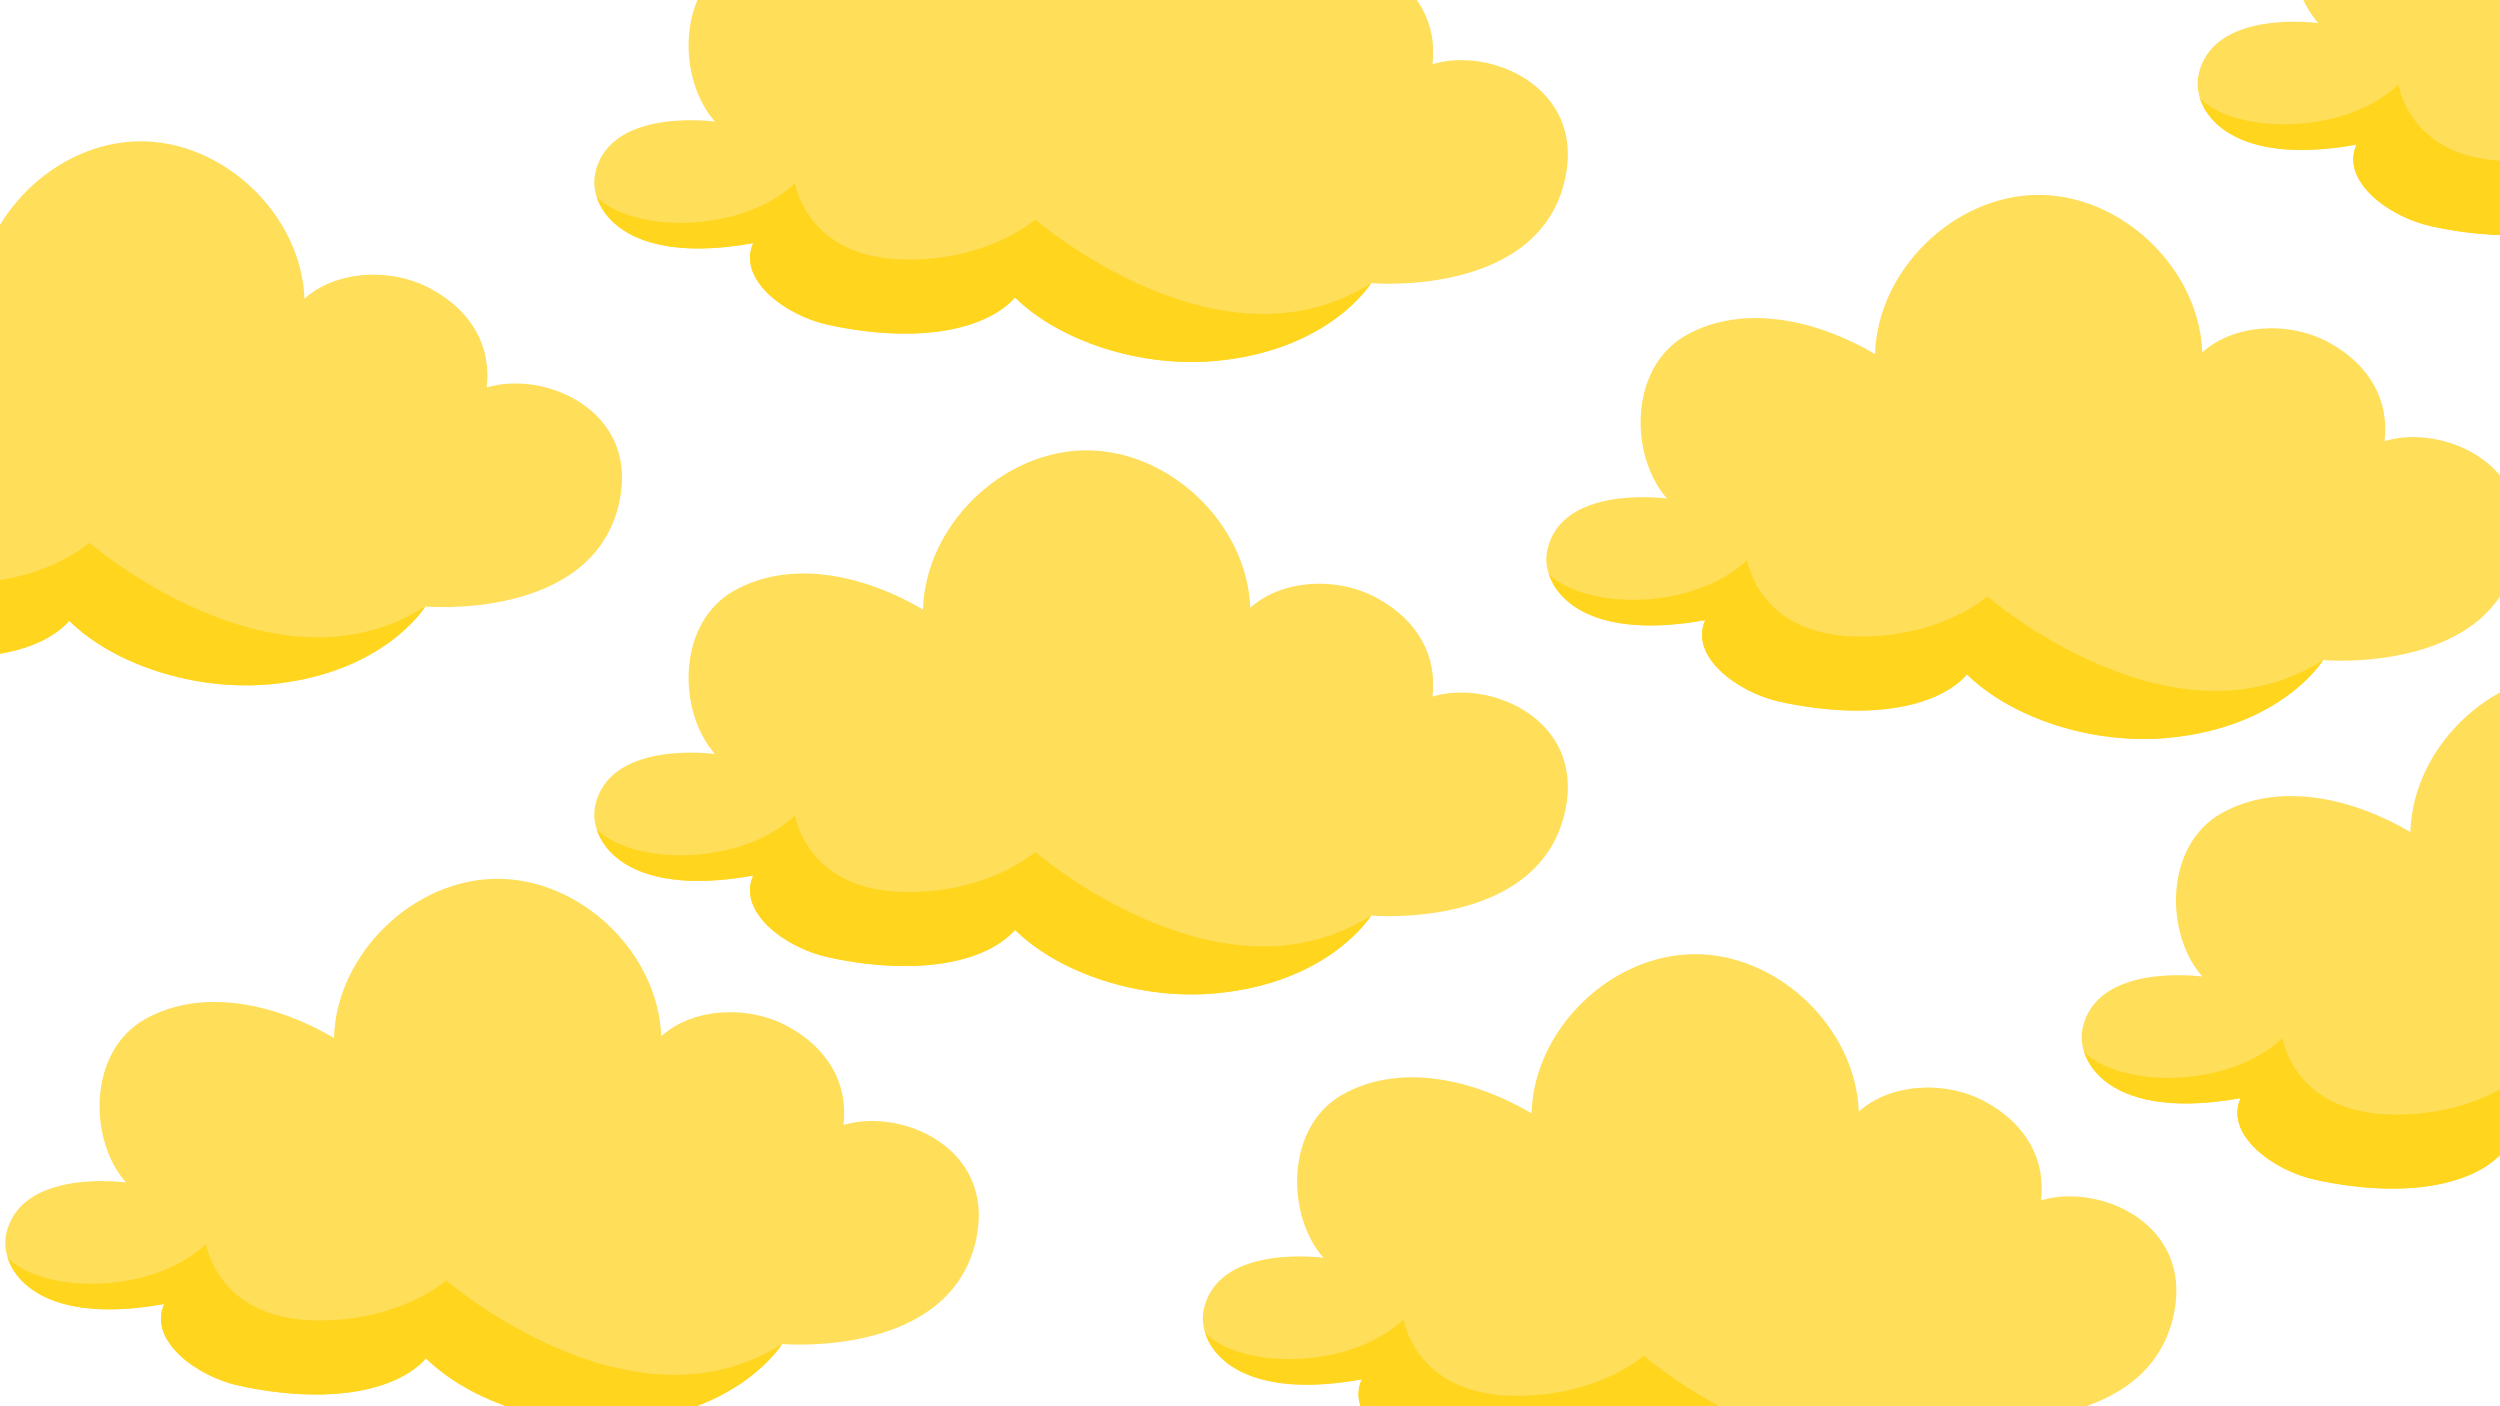 <svg xmlns="http://www.w3.org/2000/svg" xmlns:xlink="http://www.w3.org/1999/xlink" width="1920" zoomAndPan="magnify" viewBox="0 0 1440 810" height="1080" preserveAspectRatio="xMidYMid meet" version="1.0"><defs><clipPath id="5f2c5caca0"><path d="M 692 549.215 L 1254 549.215 L 1254 810 L 692 810 Z M 692 549.215 " clip-rule="nonzero"/></clipPath><clipPath id="2d95d55bbb"><path d="M 342 259.023 L 904 259.023 L 904 573 L 342 573 Z M 342 259.023 " clip-rule="nonzero"/></clipPath><clipPath id="f65fe0b51f"><path d="M 1199 387.215 L 1440 387.215 L 1440 701 L 1199 701 Z M 1199 387.215 " clip-rule="nonzero"/></clipPath></defs><rect x="-144" width="1728" fill="#ffffff" y="-81" height="972" fill-opacity="1"/><rect x="-144" width="1728" fill="#ffffff" y="-81" height="972" fill-opacity="1"/><rect x="-144" width="1728" fill="#ffffff" y="-81" height="972" fill-opacity="1"/><path fill="#ffde59" d="M 72.539 681.098 C 50.91 656.641 50.438 605.457 83.742 586.922 C 117.047 568.387 159.539 578.5 192.363 597.871 C 193.719 549.555 237.809 506.457 286.148 506.199 C 334.484 505.945 379.027 548.578 380.891 596.879 C 398.477 580.812 430.496 578.32 454.258 591.473 C 477.598 604.391 488.602 624.824 485.852 648.012 C 518.992 637.922 572.961 660.98 562.48 712.852 C 548.348 782.809 450.48 774.156 450.48 774.156 C 450.48 774.156 426.773 812.93 360.883 818.953 C 317.684 822.906 271.152 807.688 245.344 782.406 C 229.891 799.996 192.031 809.785 138.062 798.258 C 113.203 792.949 85.141 772.059 94.57 751.102 C 19.117 764.727 -0.012 730.078 3.398 711.805 C 10.734 672.504 72.539 681.098 72.539 681.098 Z M 72.539 681.098 " fill-opacity="1" fill-rule="nonzero"/><path fill="#ffd51e" d="M 450.48 774.152 C 450.48 774.152 426.77 812.926 360.883 818.953 C 317.684 822.902 271.152 807.688 245.344 782.406 C 229.887 799.992 192.031 809.785 138.059 798.258 C 113.203 792.945 85.141 772.059 94.57 751.098 C 34.574 761.934 10.191 742.242 4.434 724.535 C 25.406 745.336 87.816 745.832 118.676 716.52 C 118.676 716.52 125.02 759.34 181.027 760.531 C 230.281 761.578 257.004 737.477 257.004 737.477 C 257.004 737.477 363.238 829.562 450.48 774.152 Z M 450.48 774.152 " fill-opacity="1" fill-rule="nonzero"/><path fill="#ffde59" d="M 960.195 287.168 C 938.566 262.711 938.094 211.527 971.395 192.992 C 1004.699 174.457 1047.195 184.57 1080.02 203.941 C 1081.371 155.625 1125.465 112.527 1173.801 112.273 C 1222.141 112.016 1266.684 154.648 1268.547 202.953 C 1286.133 186.883 1318.152 184.391 1341.914 197.543 C 1365.254 210.461 1376.258 230.895 1373.504 254.082 C 1406.648 243.996 1460.617 267.051 1450.137 318.922 C 1436.004 388.879 1338.137 380.227 1338.137 380.227 C 1338.137 380.227 1314.426 419 1248.539 425.023 C 1205.34 428.977 1158.805 413.758 1133 388.48 C 1117.543 406.066 1079.688 415.855 1025.715 404.328 C 1000.859 399.02 972.797 378.129 982.227 357.172 C 906.773 370.797 887.645 336.148 891.055 317.875 C 898.391 278.574 960.195 287.168 960.195 287.168 Z M 960.195 287.168 " fill-opacity="1" fill-rule="nonzero"/><path fill="#ffd51e" d="M 1338.137 380.223 C 1338.137 380.223 1314.426 418.996 1248.535 425.023 C 1205.336 428.973 1158.805 413.758 1133 388.477 C 1117.543 406.062 1079.684 415.855 1025.715 404.328 C 1000.859 399.016 972.793 378.129 982.227 357.168 C 922.23 368.004 897.848 348.312 892.09 330.605 C 913.062 351.406 975.473 351.902 1006.328 322.59 C 1006.328 322.59 1012.672 365.41 1068.684 366.602 C 1117.938 367.648 1144.66 343.547 1144.66 343.547 C 1144.66 343.547 1250.895 435.633 1338.137 380.223 Z M 1338.137 380.223 " fill-opacity="1" fill-rule="nonzero"/><g clip-path="url(#5f2c5caca0)"><path fill="#ffde59" d="M 762.332 724.504 C 740.703 700.047 740.23 648.863 773.531 630.328 C 806.836 611.797 849.332 621.906 882.156 641.277 C 883.508 592.961 927.602 549.863 975.938 549.609 C 1024.277 549.355 1068.82 591.988 1070.684 640.289 C 1088.27 624.219 1120.289 621.727 1144.051 634.879 C 1167.391 647.797 1178.395 668.23 1175.641 691.418 C 1208.785 681.332 1262.754 704.387 1252.273 756.258 C 1238.141 826.215 1140.273 817.562 1140.273 817.562 C 1140.273 817.562 1116.562 856.336 1050.676 862.363 C 1007.477 866.312 960.945 851.098 935.137 825.816 C 919.68 843.402 881.824 853.191 827.852 841.664 C 802.996 836.355 774.934 815.465 784.363 794.508 C 708.91 808.133 689.781 773.484 693.191 755.211 C 700.527 715.91 762.332 724.504 762.332 724.504 Z M 762.332 724.504 " fill-opacity="1" fill-rule="nonzero"/></g><path fill="#ffd51e" d="M 1140.273 817.562 C 1140.273 817.562 1116.562 856.336 1050.672 862.359 C 1007.473 866.312 960.941 851.094 935.137 825.812 C 919.68 843.398 881.82 853.191 827.852 841.664 C 802.996 836.355 774.93 815.465 784.363 794.508 C 724.367 805.34 699.984 785.652 694.227 767.945 C 715.199 788.742 777.609 789.238 808.465 759.926 C 808.465 759.926 814.812 802.746 870.82 803.938 C 920.074 804.984 946.797 780.883 946.797 780.883 C 946.797 780.883 1053.031 872.969 1140.273 817.562 Z M 1140.273 817.562 " fill-opacity="1" fill-rule="nonzero"/><g clip-path="url(#2d95d55bbb)"><path fill="#ffde59" d="M 411.816 434.312 C 390.191 409.855 389.715 358.672 423.02 340.137 C 456.324 321.602 498.816 331.711 531.641 351.086 C 532.996 302.77 577.086 259.668 625.426 259.414 C 673.762 259.16 718.305 301.793 720.168 350.094 C 737.754 334.023 769.777 331.535 793.535 344.688 C 816.875 357.602 827.879 378.039 825.129 401.223 C 858.27 391.137 912.238 414.191 901.762 466.066 C 887.629 536.023 789.762 527.371 789.762 527.371 C 789.762 527.371 766.051 566.145 700.16 572.168 C 656.961 576.121 610.43 560.902 584.625 535.621 C 569.168 553.207 531.309 563 477.34 551.473 C 452.484 546.164 424.418 525.273 433.848 504.316 C 358.398 517.938 339.266 483.289 342.676 465.02 C 350.012 425.719 411.816 434.312 411.816 434.312 Z M 411.816 434.312 " fill-opacity="1" fill-rule="nonzero"/></g><path fill="#ffd51e" d="M 789.758 527.367 C 789.758 527.367 766.051 566.141 700.16 572.168 C 656.961 576.117 610.43 560.902 584.621 535.621 C 569.168 553.207 531.309 562.996 477.34 551.469 C 452.48 546.16 424.418 525.27 433.848 504.312 C 373.852 515.145 349.469 495.457 343.711 477.75 C 364.684 498.551 427.098 499.043 457.953 469.73 C 457.953 469.73 464.297 512.555 520.305 513.746 C 569.559 514.793 596.281 490.691 596.281 490.691 C 596.281 490.691 702.52 582.777 789.758 527.367 Z M 789.758 527.367 " fill-opacity="1" fill-rule="nonzero"/><g clip-path="url(#f65fe0b51f)"><path fill="#ffde59" d="M 1268.559 562.504 C 1246.93 538.047 1246.457 486.863 1279.762 468.328 C 1313.066 449.797 1355.559 459.906 1388.383 479.277 C 1389.734 430.961 1433.828 387.863 1482.168 387.609 C 1530.504 387.355 1575.047 429.988 1576.91 478.289 C 1594.496 462.219 1626.516 459.727 1650.277 472.879 C 1673.617 485.797 1684.621 506.23 1681.871 529.418 C 1715.012 519.332 1768.98 542.387 1758.5 594.258 C 1744.367 664.215 1646.5 655.562 1646.5 655.562 C 1646.5 655.562 1622.793 694.336 1556.902 700.363 C 1513.703 704.312 1467.172 689.098 1441.363 663.816 C 1425.91 681.402 1388.051 691.191 1334.082 679.664 C 1309.223 674.355 1281.16 653.465 1290.59 632.508 C 1215.137 646.133 1196.008 611.484 1199.418 593.211 C 1206.754 553.91 1268.559 562.504 1268.559 562.504 Z M 1268.559 562.504 " fill-opacity="1" fill-rule="nonzero"/></g><path fill="#ffd51e" d="M 1646.5 655.562 C 1646.5 655.562 1622.789 694.336 1556.902 700.359 C 1513.703 704.312 1467.168 689.094 1441.363 663.812 C 1425.906 681.398 1388.051 691.191 1334.078 679.664 C 1309.223 674.355 1281.16 653.465 1290.59 632.508 C 1230.594 643.34 1206.211 623.652 1200.453 605.945 C 1221.426 626.742 1283.836 627.238 1314.691 597.926 C 1314.691 597.926 1321.039 640.746 1377.047 641.938 C 1426.301 642.984 1453.023 618.883 1453.023 618.883 C 1453.023 618.883 1559.258 710.969 1646.5 655.562 Z M 1646.5 655.562 " fill-opacity="1" fill-rule="nonzero"/><path fill="#ffde59" d="M 411.816 70.035 C 390.191 45.578 389.715 -5.605 423.02 -24.141 C 456.324 -42.676 498.816 -32.562 531.641 -13.191 C 532.996 -61.508 577.086 -104.605 625.426 -104.863 C 673.762 -105.117 718.305 -62.484 720.168 -14.184 C 737.754 -30.254 769.777 -32.742 793.535 -19.59 C 816.875 -6.672 827.879 13.762 825.129 36.949 C 858.27 26.859 912.238 49.914 901.762 101.789 C 887.629 171.746 789.762 163.094 789.762 163.094 C 789.762 163.094 766.051 201.867 700.16 207.891 C 656.961 211.844 610.43 196.625 584.625 171.344 C 569.168 188.93 531.309 198.723 477.34 187.195 C 452.484 181.887 424.418 160.996 433.848 140.039 C 358.398 153.66 339.266 119.012 342.676 100.742 C 350.012 61.441 411.816 70.035 411.816 70.035 Z M 411.816 70.035 " fill-opacity="1" fill-rule="nonzero"/><path fill="#ffd51e" d="M 789.758 163.09 C 789.758 163.09 766.051 201.863 700.16 207.891 C 656.961 211.84 610.43 196.625 584.621 171.344 C 569.168 188.93 531.309 198.723 477.34 187.191 C 452.48 181.883 424.418 160.996 433.848 140.035 C 373.852 150.867 349.469 131.18 343.711 113.473 C 364.684 134.273 427.098 134.77 457.953 105.453 C 457.953 105.453 464.297 148.277 520.305 149.469 C 569.559 150.516 596.281 126.414 596.281 126.414 C 596.281 126.414 702.52 218.5 789.758 163.09 Z M 789.758 163.09 " fill-opacity="1" fill-rule="nonzero"/><path fill="#ffde59" d="M -132.957 256.289 C -154.582 231.832 -155.059 180.648 -121.754 162.113 C -88.449 143.578 -45.957 153.688 -13.133 173.062 C -11.777 124.746 32.312 81.645 80.652 81.391 C 128.988 81.137 173.531 123.77 175.395 172.07 C 192.98 156 225.004 153.512 248.762 166.664 C 272.102 179.578 283.105 200.016 280.355 223.199 C 313.496 213.113 367.465 236.168 356.988 288.043 C 342.855 358 244.988 349.348 244.988 349.348 C 244.988 349.348 221.277 388.121 155.387 394.145 C 112.188 398.098 65.656 382.879 39.852 357.598 C 24.395 375.184 -13.465 384.977 -67.434 373.449 C -92.289 368.141 -120.355 347.25 -110.926 326.293 C -186.375 339.914 -205.508 305.266 -202.098 286.996 C -194.762 247.695 -132.957 256.289 -132.957 256.289 Z M -132.957 256.289 " fill-opacity="1" fill-rule="nonzero"/><path fill="#ffd51e" d="M 244.984 349.344 C 244.984 349.344 221.277 388.117 155.387 394.145 C 112.188 398.094 65.656 382.879 39.848 357.598 C 24.395 375.184 -13.465 384.973 -67.434 373.445 C -92.293 368.137 -120.355 347.246 -110.926 326.289 C -170.922 337.121 -195.305 317.434 -201.062 299.727 C -180.09 320.527 -117.676 321.02 -86.82 291.707 C -86.82 291.707 -80.477 334.531 -24.469 335.723 C 24.785 336.77 51.508 312.668 51.508 312.668 C 51.508 312.668 157.746 404.754 244.984 349.344 Z M 244.984 349.344 " fill-opacity="1" fill-rule="nonzero"/><path fill="#ffde59" d="M 1335.32 13.289 C 1313.695 -11.168 1313.219 -62.352 1346.523 -80.887 C 1379.828 -99.422 1422.32 -89.312 1455.145 -69.938 C 1456.5 -118.254 1500.59 -161.355 1548.93 -161.609 C 1597.266 -161.863 1641.809 -119.23 1643.672 -70.93 C 1661.258 -87 1693.281 -89.488 1717.039 -76.336 C 1740.379 -63.422 1751.383 -42.984 1748.633 -19.801 C 1781.773 -29.887 1835.742 -6.832 1825.266 45.043 C 1811.133 115 1713.266 106.348 1713.266 106.348 C 1713.266 106.348 1689.555 145.121 1623.664 151.145 C 1580.465 155.098 1533.934 139.879 1508.129 114.598 C 1492.672 132.184 1454.812 141.977 1400.844 130.449 C 1375.988 125.141 1347.922 104.25 1357.352 83.293 C 1281.902 96.914 1262.77 62.266 1266.18 43.996 C 1273.516 4.695 1335.32 13.289 1335.32 13.289 Z M 1335.32 13.289 " fill-opacity="1" fill-rule="nonzero"/><path fill="#ffd51e" d="M 1713.262 106.344 C 1713.262 106.344 1689.555 145.117 1623.664 151.145 C 1580.465 155.094 1533.934 139.879 1508.125 114.598 C 1492.672 132.184 1454.812 141.973 1400.844 130.445 C 1375.984 125.137 1347.922 104.246 1357.352 83.289 C 1297.355 94.121 1272.973 74.434 1267.215 56.727 C 1288.188 77.527 1350.602 78.02 1381.457 48.707 C 1381.457 48.707 1387.801 91.531 1443.809 92.723 C 1493.062 93.77 1519.785 69.668 1519.785 69.668 C 1519.785 69.668 1626.023 161.754 1713.262 106.344 Z M 1713.262 106.344 " fill-opacity="1" fill-rule="nonzero"/></svg>